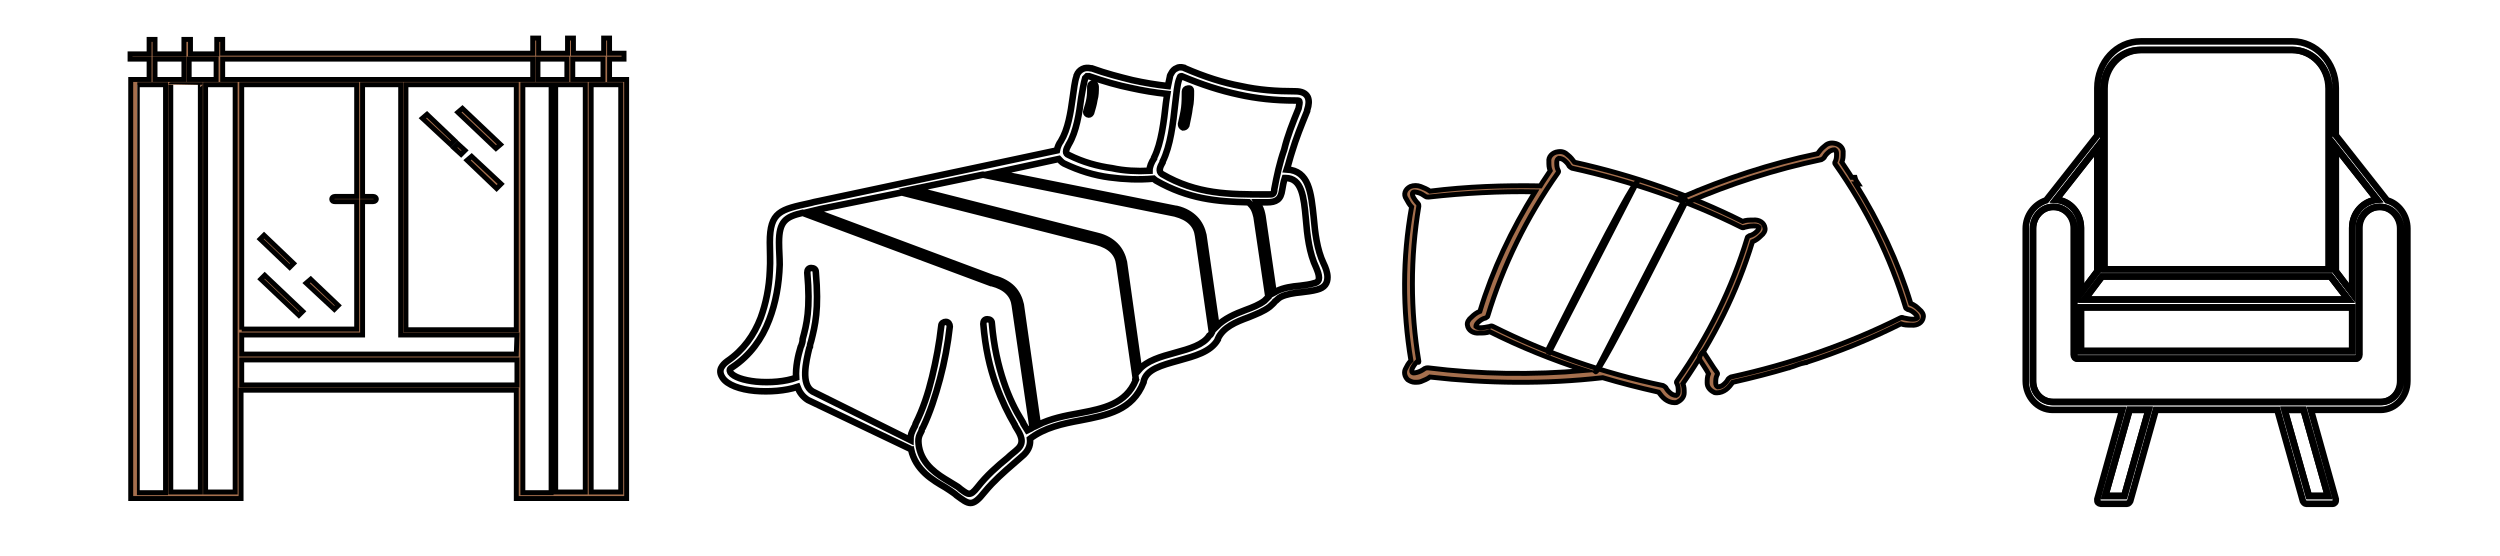 <?xml version="1.0" encoding="utf-8"?>
<!-- Generator: Adobe Illustrator 22.1.0, SVG Export Plug-In . SVG Version: 6.00 Build 0)  -->
<svg version="1.1" id="Livello_1" xmlns="http://www.w3.org/2000/svg" xmlns:xlink="http://www.w3.org/1999/xlink" x="0px" y="0px"
	 viewBox="0 0 380.6 84.7" style="enable-background:new 0 0 380.6 84.7;" xml:space="preserve">
<style type="text/css">
	.st0{fill:#A56F4D;stroke:#000000;stroke-width:0.75;stroke-miterlimit:10;}
	.st1{fill:none;stroke:#000000;stroke-miterlimit:10;}
</style>
<g>
	<path class="st0" d="M22.7,9v3.1h-2.8v63.8h16.8V59.4h41.9v16.5h16.8V12.1h-2.6V9H95V8.1h-2.2V5.8h-0.9v2.3h-4.6V5.8h-0.9v2.3H82
		V5.8h-0.9v2.3H33.9V6H33v2.2h-4V6h-1v2.2h-4.4V6h-0.9v2.2h-2.9V9H22.7z M32.9,9v3.1h-4.1V9H32.9z M30.5,12.9v62H26v-62
		C26,12.9,30.5,12.9,30.5,12.9z M81.1,9v3.1H33.9V9H81.1z M78.6,50.2H61.8V12.9h16.8V50.2z M78.6,53.9H36.8V51h18.4V30.7h1.6
		c0.3,0,0.5-0.2,0.5-0.4s-0.2-0.4-0.5-0.4h-1.6v-17H61V51h17.7L78.6,53.9L78.6,53.9z M36.8,50.2V12.9h17.5v17H51
		c-0.3,0-0.5,0.2-0.5,0.4c0,0.3,0.2,0.4,0.5,0.4h3.3v19.4H36.8V50.2z M86.3,9v3.1h-4.4V9H86.3z M89.1,12.9v62h-4.5v-62
		C84.6,12.9,89.1,12.9,89.1,12.9z M91.8,12.1h-4.6V9h4.6V12.1z M94.5,74.9H90v-62h4.5V74.9z M79.6,12.9h4.3V75h-4.3V12.9z
		 M36.8,58.6v-3.8h41.9v3.8H36.8z M35.8,74.9h-4.5v-62h4.5V74.9z M20.9,12.9h4.3V75h-4.3C20.9,75,20.9,12.9,20.9,12.9z M23.6,9H28
		v3.1h-4.4V9z"/>
	<polygon class="st0" points="75.5,22.6 69.7,17.1 70.4,16.5 76.2,22 	"/>
	<polygon class="st0" points="75.6,28.7 71.1,24.4 71.8,23.8 76.3,28 	"/>
	<polygon class="st0" points="68.6,22 64.3,18 65,17.4 69.2,21.4 	"/>
	<polygon class="st0" points="70.2,23.5 69.1,22.5 69.7,21.9 70.8,22.9 	"/>
	<polygon class="st0" points="45.5,48 39.7,42.5 40.3,41.9 46.1,47.4 	"/>
	<polygon class="st0" points="44.1,40.7 39.6,36.4 40.2,35.8 44.7,40.1 	"/>
	<polygon class="st0" points="50.9,47.1 46.6,43.1 47.3,42.5 51.5,46.5 	"/>
</g>
<g>
	<polygon class="st1" points="357.5,45.6 354.8,42.1 320,42.1 317.4,45.6 319.3,45.6 355.6,45.6 	"/>
	<polygon class="st1" points="319.8,46.8 316.8,46.8 316.8,53.4 358.1,53.4 358.1,46.8 355.1,46.8 	"/>
	<path class="st1" d="M316.8,44.6l2.5-3.3V22.4l-6.3,8c2.1,0.2,3.8,2,3.8,4.3V44.6z"/>
	<path class="st1" d="M320.3,41h34.2V20.9v-7.4c0-3.3-2.5-5.9-5.6-5.9h-23.1c-3.1,0-5.6,2.7-5.6,5.9v7.4V41H320.3z"/>
	<path class="st1" d="M361.9,30.4l-6.3-8v18.9l2.5,3.3v-9.9C358.1,32.4,359.8,30.6,361.9,30.4z"/>
	<polygon class="st1" points="350.7,62.4 347.8,62.4 351.5,75.5 354.4,75.5 	"/>
	<path class="st1" d="M309.5,34.8V58c0,1.8,1.4,3.2,3,3.2h11.3h4h19.3h4h11.3c1.7,0,3-1.4,3-3.2V34.8c0-1.8-1.4-3.3-3.1-3.3h-0.1
		c-1.7,0-3.1,1.5-3.1,3.2v11.5V54c0,0.3-0.2,0.6-0.5,0.6h-42.4c-0.3,0-0.5-0.3-0.5-0.6v-7.8V34.7c0-1.8-1.4-3.2-3.1-3.2h-0.1
		C310.9,31.5,309.5,33,309.5,34.8z"/>
	<polygon class="st1" points="324.2,62.4 320.5,75.5 323.4,75.5 327.1,62.4 	"/>
	<path class="st1" d="M308.4,34.8V58c0,2.4,1.8,4.4,4.1,4.4h10.6L319.3,76c0,0.2,0,0.4,0.1,0.5s0.3,0.2,0.4,0.2h4
		c0.2,0,0.4-0.2,0.5-0.4l3.9-13.9h18.5l3.9,13.9c0.1,0.2,0.3,0.4,0.5,0.4h4c0.2,0,0.3-0.1,0.4-0.2s0.1-0.3,0.1-0.5l-3.8-13.6h10.6
		c2.3,0,4.1-2,4.1-4.4V34.8c0-2-1.3-3.8-3.1-4.3l-7.8-9.9v-7.2c0-3.9-3-7.1-6.6-7.1h-23.1c-3.7,0-6.6,3.2-6.6,7.1v7.2l-7.8,9.9
		C309.7,31.1,308.4,32.8,308.4,34.8z M319.3,41.3l-2.5,3.3v-9.9c0-2.3-1.7-4.2-3.8-4.3l6.3-8V41.3z M354.6,41h-34.2V20.9v-7.4
		c0-3.3,2.5-5.9,5.6-5.9h23c3.1,0,5.6,2.7,5.6,5.9v7.4V41z M357.5,45.6h-1.9h-36.4h-1.9l2.7-3.5h34.8L357.5,45.6z M319.8,46.8h35.3
		h3v6.7h-41.3v-6.7H319.8z M361.9,30.4c-2.1,0.2-3.8,2-3.8,4.3v9.9l-2.5-3.3V22.4L361.9,30.4z M347.8,62.4h2.9l3.7,13.1h-2.9
		L347.8,62.4z M324.2,62.4h2.9l-3.7,13.1h-2.9L324.2,62.4z M309.5,58V34.8c0-1.8,1.4-3.3,3.1-3.3h0.1c1.7,0,3.1,1.5,3.1,3.2v11.5V54
		c0,0.3,0.2,0.6,0.5,0.6h42.4c0.3,0,0.5-0.3,0.5-0.6v-7.8V34.7c0-1.8,1.4-3.2,3.1-3.2h0.1c1.7,0,3.1,1.5,3.1,3.3V58
		c0,1.8-1.4,3.2-3,3.2h-11.3h-4h-19.3h-4h-11.3C310.8,61.2,309.5,59.8,309.5,58L309.5,58z"/>
</g>
<path class="st0" d="M214.8,54.9c-0.4,0.4-0.6,0.8-0.8,1.2c-0.3,0.5-0.2,1.2,0.3,1.7c0.3,0.2,0.7,0.4,1.1,0.4c0.3,0,0.6,0,0.9-0.1
	c0.5-0.2,1-0.4,1.4-0.7c8.7,1,17.6,1.1,26.3,0.1c2.7,0.8,5.4,1.5,8.5,2.2c0.3,0.4,0.6,0.8,1,1.1s0.9,0.5,1.4,0.5
	c0.2,0,0.4,0,0.5-0.1c0.6-0.3,1-0.8,1-1.4c0-0.5,0-0.9-0.2-1.4c4.7-6.8,8.3-14,10.6-21.6c0.5-0.2,0.9-0.5,1.3-0.9
	c0.4-0.3,0.7-0.8,0.6-1.2c-0.1-0.8-0.9-1.3-1.8-1.2c-0.6,0-1.1,0-1.6,0.2c-8-4-16.6-7-25.6-9c-0.3-0.4-0.6-0.8-1-1.1
	c-0.4-0.4-0.9-0.6-1.5-0.5c-0.9,0.1-1.5,0.8-1.4,1.5c0,0.5,0,0.9,0.2,1.4c-0.5,0.8-1.1,1.6-1.5,2.3c-5.6-0.1-11.2,0.1-16.8,0.8
	c-0.4-0.3-0.9-0.5-1.4-0.7s-1.1-0.2-1.6,0c-0.8,0.4-1.1,1.2-0.6,1.9c0.2,0.4,0.5,0.9,0.8,1.2C213.5,39.3,213.5,47.1,214.8,54.9z
	 M227.3,49.7c-0.2-0.1-0.3-0.1-0.5,0c-0.5,0.1-1,0.2-1.4,0.2s-0.6-0.1-0.7-0.2c0-0.1,0-0.3,0.3-0.6s0.7-0.6,1.2-0.7
	c0.2-0.1,0.3-0.2,0.3-0.3c2.3-7.6,5.9-15,10.7-21.8c0.1-0.1,0.1-0.3,0-0.4c-0.2-0.4-0.2-0.8-0.2-1.2c0-0.3,0.1-0.5,0.3-0.6
	c0.1,0,0.3,0,0.7,0.2c0.4,0.3,0.7,0.6,0.9,1c0.1,0.1,0.2,0.2,0.4,0.3c9.1,2,17.8,5,25.8,9c0.2,0.1,0.3,0.1,0.5,0
	c0.4-0.1,0.8-0.2,1.3-0.2c0.1,0,0.1,0,0.2,0c0.4,0,0.6,0.1,0.7,0.2c0,0.1,0,0.3-0.3,0.6s-0.7,0.6-1.2,0.7c-0.2,0.1-0.3,0.2-0.3,0.3
	c-2.3,7.6-5.9,15-10.7,21.8c-0.1,0.1-0.1,0.3,0,0.4c0.2,0.4,0.2,0.8,0.2,1.2c0,0.3-0.1,0.5-0.3,0.6c-0.1,0-0.3,0-0.7-0.2
	c-0.4-0.3-0.7-0.6-0.9-1c-0.1-0.1-0.2-0.2-0.4-0.3C244,56.8,235.3,53.7,227.3,49.7z M216,55c-1.3-7.8-1.3-15.8,0-23.6
	c0-0.1,0-0.3-0.1-0.4c-0.3-0.3-0.6-0.7-0.8-1.1c-0.1-0.3-0.1-0.5,0-0.6s0.3-0.1,0.7,0c0.5,0.1,0.9,0.4,1.2,0.6
	c0.1,0.1,0.3,0.1,0.5,0.1c5.4-0.6,10.8-0.9,16.2-0.8c-3.6,5.8-6.5,11.9-8.4,18.2c-0.5,0.2-0.9,0.5-1.3,0.9c-0.4,0.3-0.7,0.8-0.6,1.2
	c0.1,0.8,0.9,1.3,1.8,1.2c0.6,0,1.1,0,1.6-0.2c4.6,2.3,9.5,4.3,14.5,5.9c-7.9,0.7-16,0.6-23.9-0.4c-0.2,0-0.3,0-0.5,0.1
	c-0.4,0.3-0.8,0.5-1.2,0.6s-0.6,0.1-0.7,0c-0.1-0.1-0.1-0.3,0-0.6c0.2-0.4,0.4-0.7,0.8-1.1C216,55.3,216,55.1,216,55L216,55z"/>
<path class="st0" d="M258.8,54.8c-0.2-0.5,0.2-1,0.5-1.3c0.6,0.9,1.5,2.4,2.1,3.2c0.1,0.1,0.1,0.3,0,0.4c-0.2,0.4-0.2,0.8-0.2,1.2
	c0,0.3,0.1,0.5,0.3,0.6c0.1,0,0.3,0,0.7-0.2c0.4-0.3,0.7-0.6,0.9-1c0.1-0.1,0.2-0.2,0.4-0.3c9.1-2,17.8-5,25.8-9
	c0.2-0.1,0.3-0.1,0.5,0c0.5,0.1,1,0.2,1.4,0.2s0.6-0.1,0.7-0.2c0-0.1,0-0.3-0.3-0.6s-0.7-0.6-1.2-0.7c-0.2-0.1-0.3-0.2-0.3-0.3
	c-2.3-7.6-5.9-15-10.7-21.8c-0.1-0.1-0.1-0.3,0-0.4c0.2-0.4,0.2-0.8,0.2-1.2c0-0.3-0.1-0.5-0.3-0.6c-0.1,0-0.3,0-0.7,0.2
	c-0.4,0.3-0.7,0.6-0.9,1c-0.1,0.1-0.2,0.2-0.4,0.3c-7.1,1.5-13.9,3.7-20.4,6.5c-0.2-0.3-0.5-0.6-0.8-0.8c6.5-2.8,13.4-5.1,20.6-6.6
	c0.3-0.4,0.6-0.8,1-1.1c0.4-0.4,0.9-0.6,1.5-0.5c0.9,0.1,1.5,0.8,1.4,1.5c0,0.5,0,0.9-0.2,1.4c0.5,0.8,1.1,1.6,1.5,2.3
	c0.2,0,0.3,0,0.5,0c0.1,0.4,0.3,0.7,0.5,1c-0.1,0-0.2,0-0.4,0c3.6,5.8,6.5,11.9,8.4,18.2c0.5,0.2,0.9,0.5,1.3,0.9
	c0.4,0.3,0.7,0.8,0.6,1.2c-0.1,0.8-0.9,1.3-1.8,1.2c-0.6,0-1.1,0-1.6-0.2c-4.6,2.3-9.5,4.3-14.5,5.9c0.5,0-0.5,0,0,0
	c-1.1,0.2-1.5,0.5-2.6,0.8c-0.3,0,0.3,0,0,0c-2.7,0.8-5.4,1.5-8.5,2.2c-0.3,0.4-0.6,0.8-1,1.1s-0.9,0.5-1.4,0.5
	c-0.2,0-0.4,0-0.5-0.1c-0.6-0.3-1-0.8-1-1.4c0-0.5,0-0.9,0.2-1.4C259.8,56.3,259.3,55.6,258.8,54.8z"/>
<path class="st0" d="M256.6,30.9c0,0-13.1,26.3-13.7,25.7l13.5-26.2"/>
<path class="st0" d="M235.5,53.5c0,0,13.1-26.3,13.7-25.7L235.7,54"/>
<g>
	<path class="st1" d="M197.7,16.5c0.1-0.6,0.2-0.9,0.1-1.1c0-0.1-0.3-0.1-0.7-0.1c-3,0-5.8-0.3-8.5-0.9c-2.8-0.6-5.6-1.5-8.7-2.8
		l0,0l0,0l0,0h-0.1c-0.1,0-0.2,0.1-0.2,0.3c0,0.1-0.1,0.1-0.1,0.2c-0.3,0.8-0.4,2.2-0.6,3.8c-0.3,2.8-0.7,6.3-1.9,8.7v0.1
		c-0.4,0.7-0.7,1.4-0.1,1.8c5.3,3.1,10.3,3.1,15.7,3.1h0.4c0.5,0,0.7,0,0.8-0.1s0.2-0.3,0.2-0.7c0.4-2.1,0.8-4,1.5-6
		C196,20.7,196.8,18.7,197.7,16.5L197.7,16.5z M166.8,13.2c0,0.7,0,1.3-0.2,2c-0.1,0.7-0.3,1.3-0.5,2c-0.1,0.2-0.3,0.3-0.5,0.2
		c-0.2-0.1-0.3-0.3-0.2-0.5c0.2-0.6,0.4-1.3,0.5-1.9c0.1-0.6,0.1-1.2,0.1-1.9c0-0.2,0.2-0.4,0.4-0.4C166.7,12.8,166.8,13,166.8,13.2
		L166.8,13.2z M175,26c0-0.6,0.3-1.3,0.7-1.9V24c1.1-2.2,1.5-5.6,1.8-8.3c0.1-0.5,0.1-0.9,0.2-1.4c-1.9-0.2-3.7-0.5-5.5-0.9
		c-2-0.4-4.1-1-6.4-1.8c0,0,0,0-0.1,0l0,0l0,0l0,0c-0.1,0-0.2,0-0.2,0c-0.1,0.1-0.2,0.2-0.3,0.3l0,0c-0.2,0.7-0.4,1.8-0.6,3
		c-0.3,2.3-0.7,5.1-1.9,7.1c-0.2,0.4-0.4,0.7-0.4,1.1c0,0.2,0.1,0.4,0.4,0.5c2.2,1.1,4.4,1.7,6.6,2C171.1,26,173.1,26.1,175,26
		L175,26z M177.8,13.1c0.1-0.5,0.2-1,0.3-1.4c0-0.2,0.1-0.3,0.2-0.5c0.2-0.4,0.5-0.7,0.8-0.8c0.3-0.2,0.7-0.2,1.1-0.1
		c0.1,0,0.1,0,0.2,0.1l0,0c3,1.3,5.8,2.2,8.5,2.7c2.7,0.6,5.4,0.8,8.3,0.8c1,0,1.6,0.3,1.9,0.9c0.2,0.5,0.2,1.1-0.1,2v0.1l0,0
		c-0.9,2.2-1.7,4.2-2.3,6.2c-0.3,0.9-0.5,1.8-0.8,2.7c3.4,0.2,3.7,3.5,4.1,7.3c0.2,2.3,0.5,4.9,1.5,7c0.3,0.6,0.6,1.4,0.6,2.1
		c0,0.9-0.4,1.6-1.6,1.9c-0.7,0.2-1.6,0.3-2.4,0.4c-1.1,0.1-2.3,0.3-3.1,0.7c-0.4,0.2-0.6,0.5-0.9,0.7c-0.2,0.3-0.5,0.5-0.8,0.8
		c-0.9,0.7-2,1.1-3.2,1.6c-1.9,0.7-3.9,1.5-4.7,3.3c0,0,0,0,0,0.1c-1.1,1.9-3.5,2.5-6,3.2s-4.9,1.3-5.3,3.2l0,0v0.1
		c-1.7,4.3-5.5,5-9.6,5.8c-2.7,0.5-5.5,1.1-7.7,2.8c0.1,0.8-0.1,1.6-0.9,2.4l0,0l0,0c-0.6,0.5-1.1,1-1.6,1.4c-1.5,1.3-3,2.6-4.4,4.3
		c-1.9,2.4-2.4,1.9-4.3,0.5c-0.1-0.1-0.2-0.2-0.5-0.4c-0.3-0.2-0.7-0.5-1.2-0.8c-1.9-1.1-4.5-2.6-5.2-5.8c-0.1,0-0.1,0-0.2-0.1
		L123,60.9l0,0l0,0c-0.8-0.5-1.3-1.2-1.6-2c-1.8,0.6-4.3,0.8-6.5,0.6s-4.2-0.9-4.9-2c-0.4-0.6-0.4-1.1-0.2-1.5
		c0.2-0.4,0.5-0.7,0.9-1c2.5-1.7,4.1-4,5.1-6.6c0.8-2.2,1.3-4.6,1.4-7.2c0.1-1.5,0-2.8,0-4.3c0-4.7,1.6-5,6.2-6
		c0.4-0.1,0.7-0.2,1.3-0.3l36.2-7.7c0.1-0.5,0.3-1,0.6-1.4c1.1-1.8,1.5-4.4,1.8-6.6c0.2-1.3,0.3-2.5,0.6-3.3v-0.1
		c0.2-0.5,0.5-0.8,0.9-1s0.8-0.2,1.3-0.1l0,0c0,0,0,0,0.1,0c2.2,0.8,4.2,1.3,6.2,1.8C174.2,12.6,176,12.9,177.8,13.1L177.8,13.1z
		 M161.2,24.2l-9.7,2.1l27.5,5.5c0,0,0,0,0.1,0c1.3,0.3,2.2,0.9,2.8,1.5c0.7,0.7,1.1,1.6,1.3,2.5l0,0l2,13.9
		c1.2-1.2,2.8-1.9,4.4-2.5c1.1-0.4,2.1-0.8,2.9-1.4c0.2-0.2,0.4-0.4,0.6-0.6L191.3,33l0,0c-0.1-0.4-0.2-0.8-0.4-1.2
		c-0.2-0.4-0.5-0.7-0.8-1c-4.8-0.1-9.2-0.5-14.1-3.3c-0.1-0.1-0.3-0.2-0.4-0.3c-2.2,0.2-4.5,0.1-6.7-0.2c-2.3-0.3-4.6-1-6.9-2.1
		C161.6,24.7,161.4,24.4,161.2,24.2L161.2,24.2z M181.3,13.8c0,0.9,0,1.8-0.2,2.6c-0.1,0.9-0.3,1.7-0.5,2.7
		c-0.1,0.2-0.3,0.3-0.5,0.3c-0.2-0.1-0.3-0.3-0.3-0.5c0.2-0.9,0.4-1.7,0.5-2.5s0.1-1.7,0.1-2.5c0-0.2,0.2-0.4,0.4-0.4
		C181.2,13.4,181.3,13.6,181.3,13.8L181.3,13.8z M195.2,28.9c-0.1,0.7-0.3,1.2-0.7,1.5s-0.9,0.4-1.6,0.4h-0.4c-0.4,0-0.8,0-1.2,0
		c0.1,0.2,0.3,0.4,0.4,0.6c0.3,0.5,0.4,1,0.5,1.5l0,0l1.7,11.7c0.2-0.1,0.3-0.2,0.5-0.3c1-0.5,2.3-0.7,3.5-0.8
		c0.8-0.1,1.6-0.2,2.2-0.4c0.5-0.1,0.7-0.4,0.7-0.8c0-0.5-0.2-1-0.4-1.5c-1.1-2.3-1.4-5-1.6-7.5c-0.3-3.3-0.6-6.2-3.1-6.2
		c0,0,0,0-0.1,0C195.4,27.7,195.3,28.3,195.2,28.9z M184.5,50.6l-2.1-14.7l0,0c-0.1-0.8-0.4-1.5-1-2.1s-1.4-1-2.5-1.3l0,0l-29.2-5.9
		h-0.1L139,28.8l28,7.1c1.3,0.3,2.2,0.9,2.8,1.5c0.7,0.7,1.1,1.6,1.3,2.5l0,0l2.3,16.4c1.2-1.4,3.3-2,5.5-2.6s4.3-1.2,5.2-2.6
		C184.3,51,184.4,50.8,184.5,50.6L184.5,50.6z M172.9,57.6l-2.5-17.4l0,0c-0.1-0.8-0.4-1.5-1-2.1s-1.4-1-2.5-1.3l-29.6-7.5L125,31.8
		c-0.4,0.1-0.9,0.2-1.3,0.3l0,0l27.6,10.3c1.2,0.3,2.2,0.9,2.8,1.5c0.7,0.7,1.1,1.6,1.3,2.5l0,0l2.6,18.3c2-1,4.1-1.4,6.3-1.8
		c3.7-0.7,7.1-1.4,8.6-5C172.8,57.8,172.8,57.7,172.9,57.6L172.9,57.6z M157.2,65.1l-2.7-18.6l0,0c-0.1-0.8-0.4-1.5-1-2.1
		s-1.4-1-2.5-1.3c0,0,0,0-0.1,0l-28.7-10.7c-2.6,0.6-3.6,1.3-3.6,4.5c0,1.3,0.1,2.2,0.1,3.4c-0.1,3-0.6,5.8-1.6,8.4
		c-1.1,2.9-2.9,5.4-5.6,7.2c-0.2,0.1-0.4,0.3-0.4,0.4c0,0.1,0,0.2,0.1,0.4c0.5,0.7,2,1.2,3.9,1.4c2.1,0.2,4.5,0,6.1-0.6
		c-0.1-1.6,0.3-3.4,0.7-4.7l0.1-0.2c0.1-0.3,0.2-0.6,0.2-1l0,0c0.6-2.2,1.2-4.5,0.7-10.1c0-0.4,0.2-0.7,0.6-0.7s0.7,0.2,0.7,0.6
		c0.5,5.8-0.1,8.1-0.7,10.5l0,0l0,0c-0.1,0.3-0.2,0.6-0.2,0.9l-0.1,0.2c-0.5,2.1-1.3,5.5,0.5,6.6l14.9,7.4c0-0.8,0.2-1.2,0.6-2
		c0.1-0.1,0.1-0.2,0.2-0.5c1.1-2.2,1.9-4.6,2.5-7.1s1.1-5.1,1.4-7.8c0-0.4,0.4-0.6,0.7-0.6c0.4,0,0.6,0.4,0.6,0.7
		c-0.3,2.7-0.8,5.4-1.5,8s-1.5,5.1-2.6,7.4c-0.1,0.1-0.2,0.3-0.2,0.5c-0.4,0.8-0.6,1.1-0.4,2.4c0.5,2.8,2.9,4.3,4.6,5.3
		c0.5,0.3,1,0.6,1.3,0.8c0.1,0.1,0.3,0.2,0.5,0.4c1.1,0.8,1.4,1.1,2.5-0.3c1.4-1.8,3-3.2,4.6-4.5c0.5-0.5,1.1-0.9,1.6-1.4
		c1-1,0.4-2.1-0.3-3.2c-0.1-0.2-0.2-0.3-0.2-0.4c-1-1.7-2-3.7-2.9-6.2s-1.6-5.5-1.9-9.2c0-0.4,0.2-0.7,0.6-0.7
		c0.4,0,0.7,0.2,0.7,0.6c0.3,3.6,1,6.5,1.8,8.9c0.8,2.4,1.8,4.4,2.8,6c0.1,0.2,0.2,0.3,0.2,0.4c0.2,0.3,0.4,0.7,0.6,1
		C156.6,65.4,156.9,65.3,157.2,65.1L157.2,65.1z"/>
</g>
</svg>
